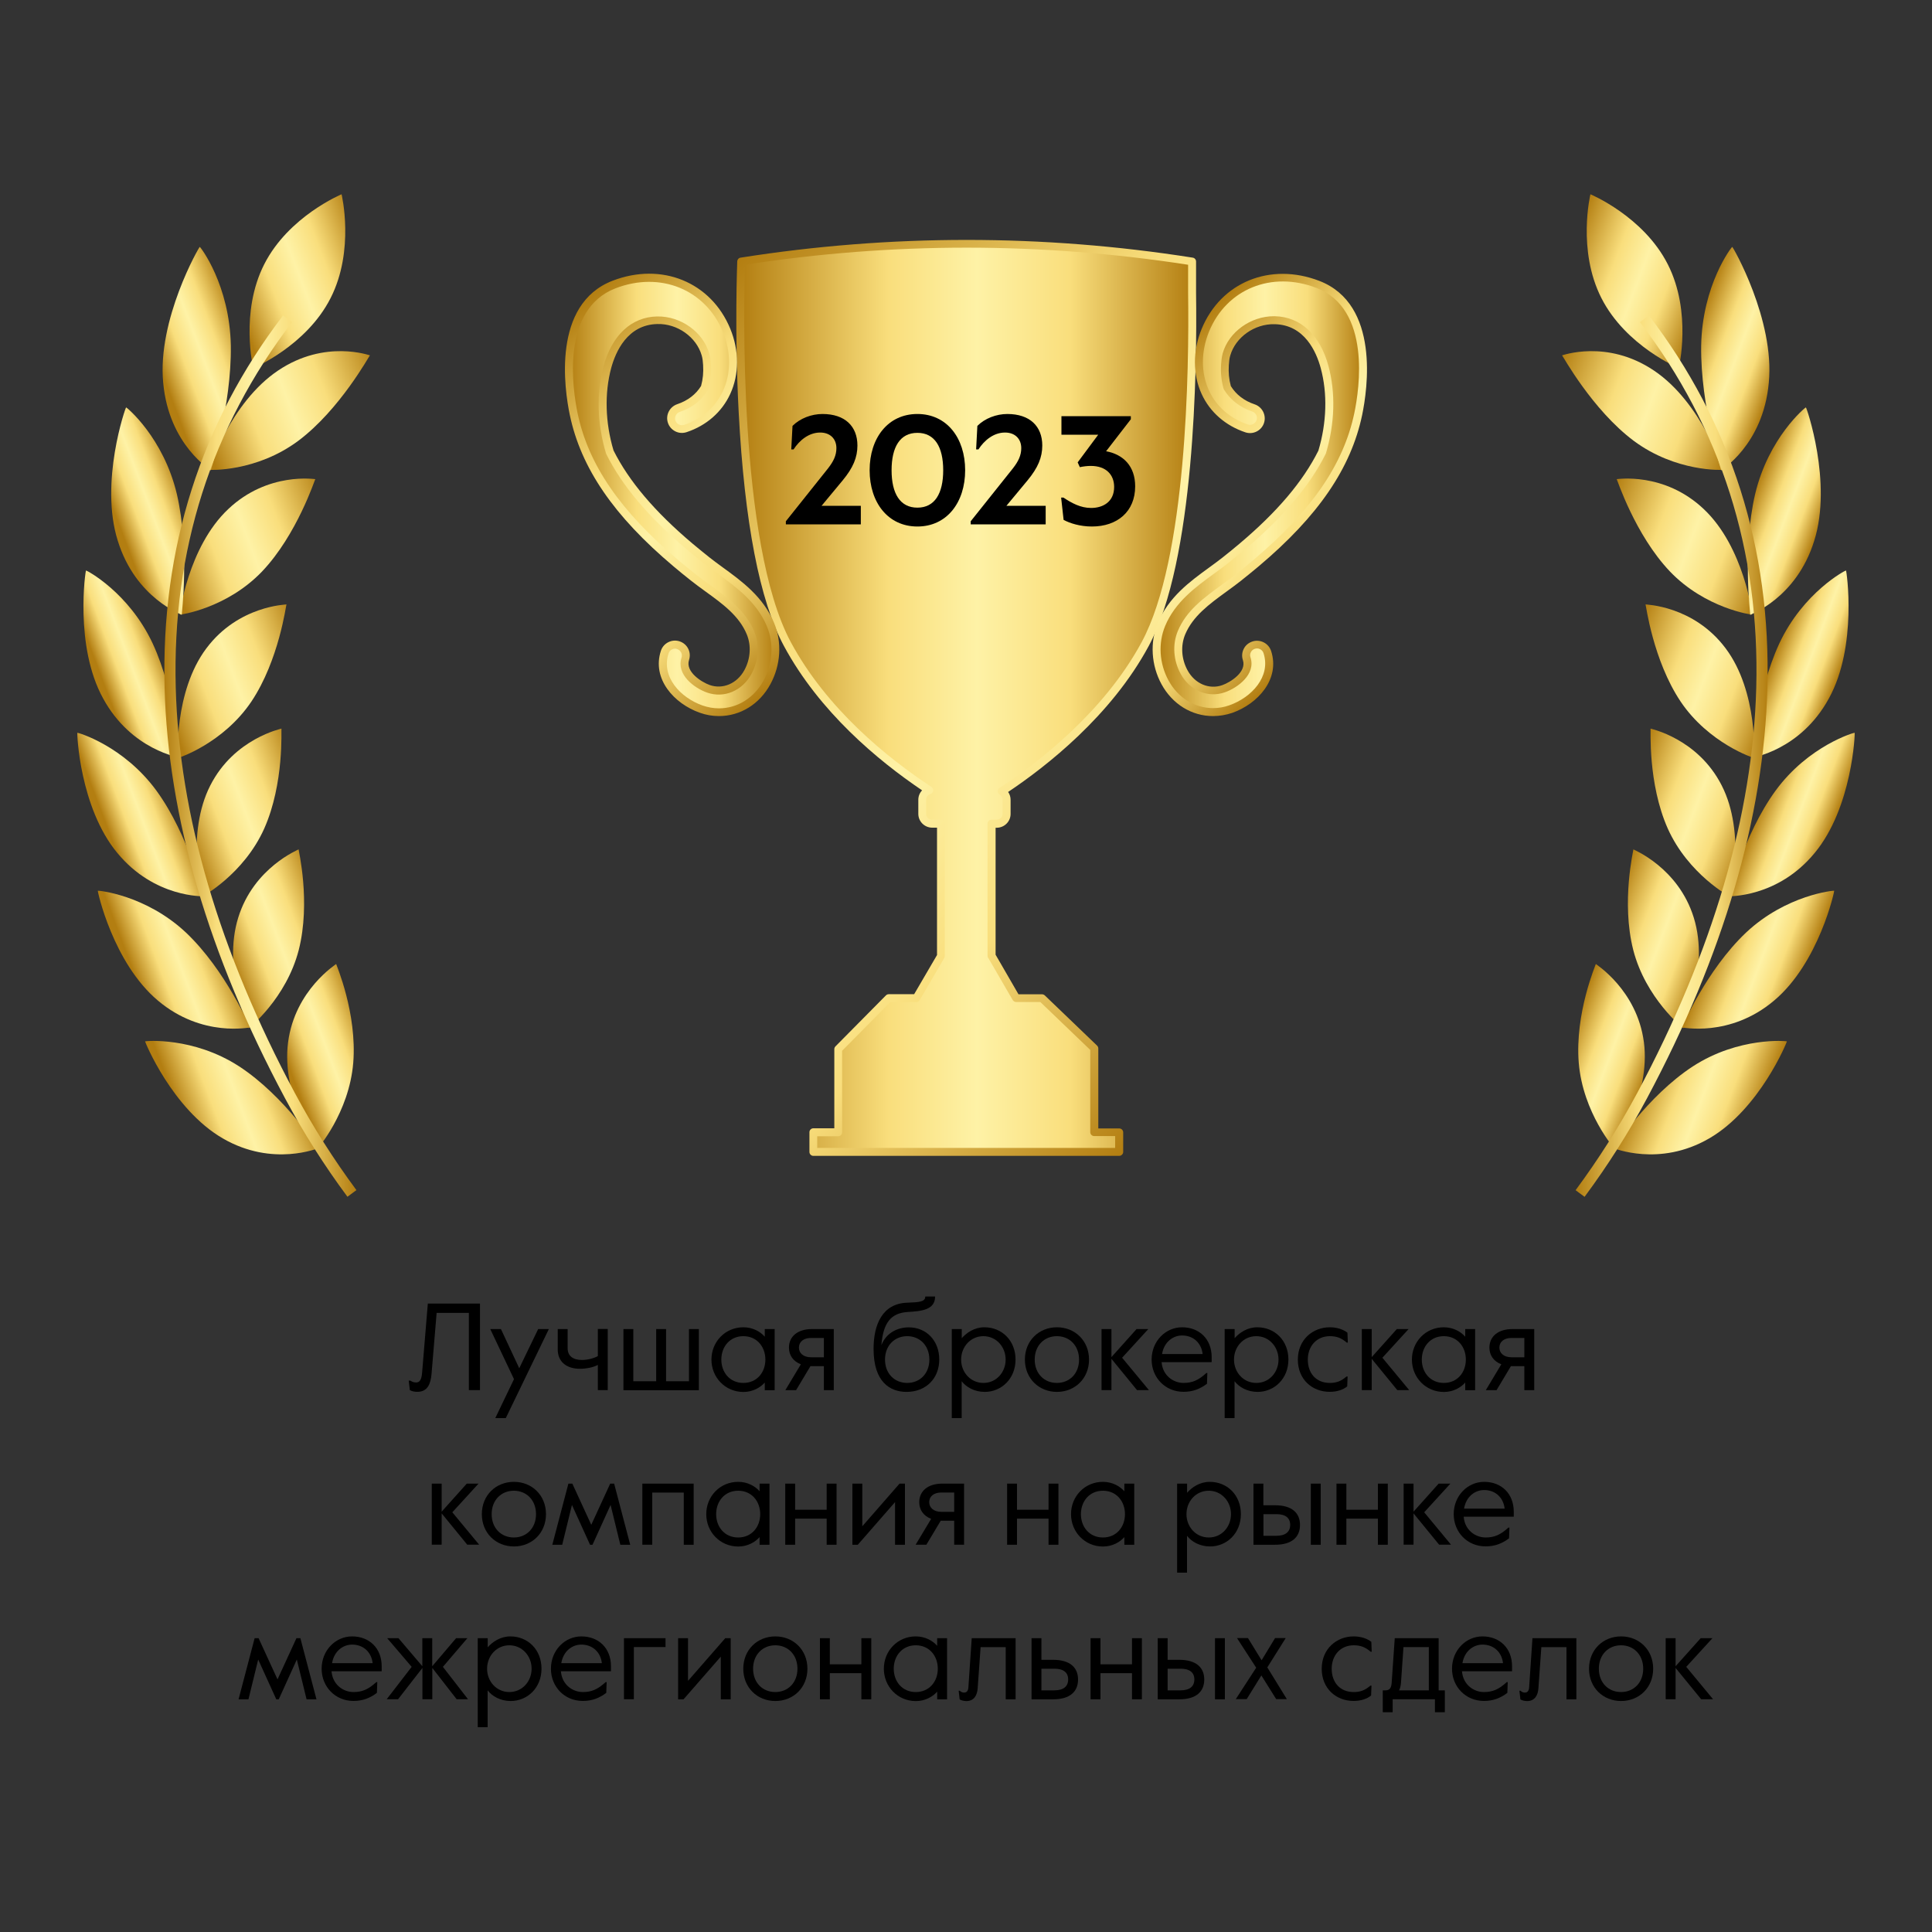 <?xml version="1.0" encoding="UTF-8"?> <svg xmlns="http://www.w3.org/2000/svg" xmlns:xlink="http://www.w3.org/1999/xlink" version="1.1" id="Слой_1" x="0px" y="0px" viewBox="0 0 250 250" style="enable-background:new 0 0 250 250;" xml:space="preserve"><rect x="0" y="0" width="250" height="250" fill="#333333" stroke="none"/> <style type="text/css"> .st0{enable-background:new ;} .st1{fill:url(#SVGID_1_);} .st2{fill:url(#SVGID_00000167369840568006909730000012732196635055032244_);} .st3{fill:url(#SVGID_00000127766499107457078220000009694306713763626937_);} .st4{fill:url(#SVGID_00000172420477287229786570000001917377088240782519_);} .st5{fill:url(#SVGID_00000022543411417892856330000012852354143357537713_);} .st6{fill:url(#SVGID_00000069391227452838419870000001968882798600390058_);} .st7{fill:url(#SVGID_00000056386308077279660670000011977180539849741479_);} .st8{fill:url(#SVGID_00000134949212563555756910000002037239171615740861_);} .st9{fill:url(#SVGID_00000178912344431229676890000014987056517601988750_);} .st10{fill:url(#SVGID_00000082331722661455152250000011961009735053968557_);} .st11{fill:url(#SVGID_00000165921058556954832800000002429269165568994438_);} .st12{fill:url(#SVGID_00000120537298841946213470000001468186932320003200_);} .st13{fill:url(#SVGID_00000157999715989775164410000014545124453440003251_);} .st14{fill:url(#SVGID_00000181804681320358190920000005940518477450227645_);} .st15{fill:url(#SVGID_00000072998571161193518160000005414230834207634620_);} .st16{fill:url(#SVGID_00000097462082267747426360000017310491842722929555_);} .st17{fill:url(#SVGID_00000143604073620783137320000015753397640775756469_);} .st18{fill:url(#SVGID_00000137811754524984885320000015084431040786763446_);} .st19{fill:url(#SVGID_00000165925978493688398830000006257107739227061131_);} .st20{fill:url(#SVGID_00000043422053872583733800000001638960919461418909_);} .st21{fill:url(#SVGID_00000024687369739679611790000002807538833053169280_);} .st22{fill:url(#SVGID_00000099636496325864635270000000440296908353557415_);} .st23{fill:url(#SVGID_00000101070971568943167190000002895010375157386940_);} .st24{fill:url(#SVGID_00000098931372535184624440000006146354832991360424_);} .st25{fill:url(#SVGID_00000047058542791347905930000004930781345273577367_);} .st26{fill:url(#SVGID_00000090272009898905795470000013005004786705748394_);} .st27{fill:url(#SVGID_00000111164153232722113200000005920531700461674683_);} .st28{fill:url(#SVGID_00000010294207490143879860000005206923581452672662_);} .st29{fill:url(#SVGID_00000049917861660368260040000004099664932129033627_);} .st30{fill:url(#SVGID_00000135670097535780648820000010551917528789622938_);} .st31{fill:url(#SVGID_00000178164639577785622050000005949223213326030485_);} .st32{fill:url(#SVGID_00000054952486059855340810000012638297408460104374_);} .st33{fill:url(#SVGID_00000105391139558915315480000007192057551524573086_);} .st34{fill:url(#SVGID_00000130617379874383995590000005287495635032343690_);} </style> <g> <g class="st0"> <path d="M53.03,179.88l-0.14-1.23h0.21c0.24,0.18,0.51,0.24,0.75,0.24c0.43,0,0.69-0.3,0.77-1.26l0.74-8.95h6.75v11.2h-1.44v-9.99 H56.5l-0.66,7.91c-0.11,1.25-0.5,2.3-1.82,2.3C53.7,180.11,53.28,180.03,53.03,179.88z"></path> <path d="M66.51,178.46l-3.07-6.48h1.38l2.37,5.07l2.45-5.07h1.38l-5.57,11.52h-1.36L66.51,178.46z"></path> <path d="M77.35,176.62c-0.5,0.29-1.44,0.5-2.3,0.5c-1.78,0-2.88-0.94-2.88-2.5v-2.64h1.28v2.46c0,1.07,0.75,1.54,1.86,1.54 c0.72,0,1.55-0.22,2.05-0.5v-3.51h1.28v7.91h-1.28V176.62z"></path> <path d="M80.67,171.98h1.28v6.75h2.96v-6.75h1.28v6.75h2.96v-6.75h1.28v7.91h-9.76V171.98z"></path> <path d="M92.06,175.93c0-2.31,1.78-4.18,4.13-4.18c1.25,0,2.23,0.59,2.77,1.22v-0.99h1.28v7.91h-1.28v-0.99 c-0.54,0.62-1.52,1.22-2.77,1.22C93.84,180.11,92.06,178.24,92.06,175.93z M99.04,175.93c0-1.65-1.09-3.03-2.85-3.03 s-2.85,1.38-2.85,3.03c0,1.65,1.09,3.02,2.85,3.02S99.04,177.58,99.04,175.93z"></path> <path d="M103.63,176.54c-0.98-0.38-1.54-1.15-1.54-2.16c0-1.44,1.12-2.4,2.98-2.4h2.82v7.91h-1.28v-3.11h-1.74l-1.86,3.11h-1.39 L103.63,176.54z M106.61,175.63v-2.5h-1.66c-1.01,0-1.57,0.53-1.57,1.25c0,0.7,0.56,1.25,1.57,1.25H106.61z"></path> <path d="M113.04,174.54c0-3.15,1.14-5.84,4.31-5.97c1.62-0.06,2.38-0.11,2.38-0.8H121c0,1.73-1.73,1.89-3.54,2 c-2.16,0.14-3.17,1.36-3.41,4.29c0.66-1.65,2.15-2.3,3.55-2.3c2.29,0,3.94,1.74,3.94,4.16c0,2.46-1.73,4.19-4.23,4.19 C115.17,180.11,113.04,178.84,113.04,174.54z M120.26,175.93c0-1.81-1.23-3.03-2.87-3.03s-2.87,1.22-2.87,3.03 c0,1.81,1.23,3.02,2.87,3.02S120.26,177.74,120.26,175.93z"></path> <path d="M123.17,171.98h1.28v1.18c0.62-0.7,1.63-1.41,2.93-1.41c2.26,0,4.03,1.71,4.03,4.18c0,2.46-1.81,4.18-3.99,4.18 c-1.33,0-2.4-0.62-2.98-1.38v4.77h-1.28V171.98z M130.13,175.93c0-1.65-1.22-3.03-2.88-3.03c-1.66,0-2.88,1.38-2.88,3.03 c0,1.65,1.22,3.02,2.88,3.02C128.91,178.96,130.13,177.58,130.13,175.93z"></path> <path d="M132.62,175.93c0-2.45,1.82-4.18,4.15-4.18c2.32,0,4.15,1.73,4.15,4.18c0,2.45-1.83,4.18-4.15,4.18 C134.45,180.11,132.62,178.38,132.62,175.93z M139.63,175.93c0-1.81-1.23-3.03-2.87-3.03s-2.87,1.22-2.87,3.03 c0,1.81,1.23,3.02,2.87,3.02S139.63,177.74,139.63,175.93z"></path> <path d="M142.54,171.98h1.28v3.63l3.25-3.63h1.52l-3.39,3.71l3.47,4.19h-1.54l-3.31-4.05v4.05h-1.28V171.98z"></path> <path d="M149.02,175.93c0-2.39,1.81-4.18,3.94-4.18c2.21,0,3.83,1.5,3.83,3.87v0.64h-6.48c0.14,1.76,1.54,2.69,2.83,2.69 c1.12,0,1.91-0.32,2.96-1.28h0.13l-0.05,1.39c-0.9,0.67-1.81,1.04-3.03,1.04C150.8,180.11,149.02,178.27,149.02,175.93z M155.62,175.21c-0.16-1.41-1.18-2.4-2.66-2.4c-1.14,0-2.32,0.8-2.59,2.4H155.62z"></path> <path d="M158.48,171.98h1.28v1.18c0.62-0.7,1.63-1.41,2.93-1.41c2.26,0,4.03,1.71,4.03,4.18c0,2.46-1.81,4.18-3.99,4.18 c-1.33,0-2.4-0.62-2.98-1.38v4.77h-1.28V171.98z M165.44,175.93c0-1.65-1.22-3.03-2.88-3.03c-1.67,0-2.88,1.38-2.88,3.03 c0,1.65,1.22,3.02,2.88,3.02C164.23,178.96,165.44,177.58,165.44,175.93z"></path> <path d="M167.94,175.93c0-2.59,1.95-4.18,4.13-4.18c0.96,0,1.76,0.29,2.29,0.7l0.05,1.28h-0.14c-0.69-0.59-1.3-0.83-2.19-0.83 c-1.7,0-2.85,1.28-2.85,3.03c0,1.74,1.04,3.02,2.85,3.02c0.88,0,1.47-0.24,2.16-0.83h0.14l-0.05,1.28c-0.53,0.43-1.3,0.7-2.26,0.7 C169.82,180.11,167.94,178.52,167.94,175.93z"></path> <path d="M176.22,171.98h1.28v3.63l3.25-3.63h1.52l-3.39,3.71l3.47,4.19h-1.54l-3.31-4.05v4.05h-1.28V171.98z"></path> <path d="M182.7,175.93c0-2.31,1.78-4.18,4.13-4.18c1.25,0,2.22,0.59,2.77,1.22v-0.99h1.28v7.91h-1.28v-0.99 c-0.54,0.62-1.52,1.22-2.77,1.22C184.48,180.11,182.7,178.24,182.7,175.93z M189.68,175.93c0-1.65-1.09-3.03-2.85-3.03 s-2.85,1.38-2.85,3.03c0,1.65,1.09,3.02,2.85,3.02S189.68,177.58,189.68,175.93z"></path> <path d="M194.27,176.54c-0.98-0.38-1.54-1.15-1.54-2.16c0-1.44,1.12-2.4,2.98-2.4h2.82v7.91h-1.28v-3.11h-1.74l-1.86,3.11h-1.39 L194.27,176.54z M197.25,175.63v-2.5h-1.66c-1.01,0-1.57,0.53-1.57,1.25c0,0.7,0.56,1.25,1.57,1.25H197.25z"></path> </g> <g class="st0"> <path d="M55.87,191.98h1.28v3.63l3.25-3.63h1.52l-3.39,3.71l3.47,4.19h-1.54l-3.31-4.05v4.05h-1.28V191.98z"></path> <path d="M62.35,195.93c0-2.45,1.82-4.18,4.15-4.18s4.15,1.73,4.15,4.18c0,2.45-1.82,4.18-4.15,4.18S62.35,198.38,62.35,195.93z M69.36,195.93c0-1.81-1.23-3.03-2.87-3.03s-2.87,1.22-2.87,3.03c0,1.81,1.23,3.02,2.87,3.02S69.36,197.74,69.36,195.93z"></path> <path d="M73.55,191.98h0.51l2.45,5.33l2.45-5.33h0.51l2.08,7.91h-1.28l-1.26-5.15l-2.34,5.15h-0.32l-2.34-5.15l-1.26,5.15h-1.28 L73.55,191.98z"></path> <path d="M83.12,191.98h6.64v7.91h-1.28v-6.75H84.4v6.75h-1.28V191.98z"></path> <path d="M91.39,195.93c0-2.31,1.78-4.18,4.13-4.18c1.25,0,2.23,0.59,2.77,1.22v-0.99h1.28v7.91h-1.28v-0.99 c-0.54,0.62-1.52,1.22-2.77,1.22C93.17,200.11,91.39,198.24,91.39,195.93z M98.37,195.93c0-1.65-1.09-3.03-2.85-3.03 s-2.85,1.38-2.85,3.03c0,1.65,1.09,3.02,2.85,3.02S98.37,197.58,98.37,195.93z"></path> <path d="M101.61,191.98h1.28v3.38h4.08v-3.38h1.28v7.91h-1.28v-3.38h-4.08v3.38h-1.28V191.98z"></path> <path d="M110.3,191.98h1.28v5.52l4.82-5.52h0.7v7.91h-1.28v-5.52l-4.82,5.52h-0.7V191.98z"></path> <path d="M120.49,196.54c-0.98-0.38-1.54-1.15-1.54-2.16c0-1.44,1.12-2.4,2.98-2.4h2.82v7.91h-1.28v-3.11h-1.74l-1.86,3.11h-1.39 L120.49,196.54z M123.47,195.63v-2.5h-1.66c-1.01,0-1.57,0.53-1.57,1.25c0,0.7,0.56,1.25,1.57,1.25H123.47z"></path> <path d="M130.32,191.98h1.28v3.38h4.08v-3.38h1.28v7.91h-1.28v-3.38h-4.08v3.38h-1.28V191.98z"></path> <path d="M138.59,195.93c0-2.31,1.78-4.18,4.13-4.18c1.25,0,2.22,0.59,2.77,1.22v-0.99h1.28v7.91h-1.28v-0.99 c-0.54,0.62-1.52,1.22-2.77,1.22C140.37,200.11,138.59,198.24,138.59,195.93z M145.57,195.93c0-1.65-1.09-3.03-2.85-3.03 s-2.85,1.38-2.85,3.03c0,1.65,1.09,3.02,2.85,3.02S145.57,197.58,145.57,195.93z"></path> <path d="M152.33,191.98h1.28v1.18c0.62-0.7,1.63-1.41,2.93-1.41c2.26,0,4.03,1.71,4.03,4.18c0,2.46-1.81,4.18-3.99,4.18 c-1.33,0-2.4-0.62-2.98-1.38v4.77h-1.28V191.98z M159.29,195.93c0-1.65-1.22-3.03-2.88-3.03c-1.67,0-2.88,1.38-2.88,3.03 c0,1.65,1.22,3.02,2.88,3.02C158.08,198.96,159.29,197.58,159.29,195.93z"></path> <path d="M162.2,191.98h1.28v2.8h1.52c2.19,0,3.22,1.01,3.22,2.55c0,1.54-1.02,2.56-3.22,2.56h-2.8V191.98z M165.17,198.73 c1.17,0,1.78-0.51,1.78-1.41c0-0.9-0.61-1.39-1.78-1.39h-1.68v2.8H165.17z M169.62,191.98h1.28v7.91h-1.28V191.98z"></path> <path d="M172.94,191.98h1.28v3.38h4.08v-3.38h1.28v7.91h-1.28v-3.38h-4.08v3.38h-1.28V191.98z"></path> <path d="M181.63,191.98h1.28v3.63l3.25-3.63h1.52l-3.39,3.71l3.47,4.19h-1.54l-3.31-4.05v4.05h-1.28V191.98z"></path> <path d="M188.11,195.93c0-2.39,1.81-4.18,3.94-4.18c2.21,0,3.83,1.5,3.83,3.87v0.64h-6.48c0.14,1.76,1.54,2.69,2.83,2.69 c1.12,0,1.9-0.32,2.96-1.28h0.13l-0.05,1.39c-0.9,0.67-1.81,1.04-3.03,1.04C189.88,200.11,188.11,198.27,188.11,195.93z M194.7,195.21c-0.16-1.41-1.18-2.4-2.66-2.4c-1.14,0-2.32,0.8-2.59,2.4H194.7z"></path> </g> <g class="st0"> <path d="M32.95,211.98h0.51l2.45,5.33l2.45-5.33h0.51l2.08,7.91h-1.28l-1.26-5.15l-2.34,5.15h-0.32l-2.34-5.15l-1.26,5.15h-1.28 L32.95,211.98z"></path> <path d="M41.62,215.93c0-2.39,1.81-4.18,3.94-4.18c2.21,0,3.83,1.5,3.83,3.87v0.64H42.9c0.14,1.76,1.54,2.69,2.83,2.69 c1.12,0,1.9-0.32,2.96-1.28h0.13l-0.05,1.39c-0.9,0.67-1.81,1.04-3.03,1.04C43.4,220.11,41.62,218.27,41.62,215.93z M48.22,215.21 c-0.16-1.41-1.18-2.4-2.66-2.4c-1.14,0-2.32,0.8-2.59,2.4H48.22z"></path> <path d="M53.27,215.69l-3.17-3.71h1.46l3.09,3.63v-3.63h1.28v3.63l3.09-3.63h1.46l-3.17,3.71l3.25,4.19h-1.47l-3.15-4.05v4.05 h-1.28v-4.05l-3.15,4.05h-1.47L53.27,215.69z"></path> <path d="M61.83,211.98h1.28v1.18c0.62-0.7,1.63-1.41,2.93-1.41c2.26,0,4.03,1.71,4.03,4.18c0,2.46-1.81,4.18-3.99,4.18 c-1.33,0-2.4-0.62-2.98-1.38v4.77h-1.28V211.98z M68.79,215.93c0-1.65-1.22-3.03-2.88-3.03s-2.88,1.38-2.88,3.03 c0,1.65,1.22,3.02,2.88,3.02S68.79,217.58,68.79,215.93z"></path> <path d="M71.29,215.93c0-2.39,1.81-4.18,3.94-4.18c2.21,0,3.83,1.5,3.83,3.87v0.64h-6.48c0.14,1.76,1.54,2.69,2.83,2.69 c1.12,0,1.9-0.32,2.96-1.28h0.13l-0.05,1.39c-0.9,0.67-1.81,1.04-3.03,1.04C73.06,220.11,71.29,218.27,71.29,215.93z M77.88,215.21c-0.16-1.41-1.18-2.4-2.66-2.4c-1.14,0-2.32,0.8-2.59,2.4H77.88z"></path> <path d="M80.74,211.98h5.38v1.15h-4.1v6.75h-1.28V211.98z"></path> <path d="M87.75,211.98h1.28v5.52l4.82-5.52h0.7v7.91h-1.28v-5.52l-4.82,5.52h-0.7V211.98z"></path> <path d="M96.18,215.93c0-2.45,1.82-4.18,4.15-4.18s4.15,1.73,4.15,4.18c0,2.45-1.82,4.18-4.15,4.18S96.18,218.38,96.18,215.93z M103.19,215.93c0-1.81-1.23-3.03-2.87-3.03s-2.87,1.22-2.87,3.03c0,1.81,1.23,3.02,2.87,3.02S103.19,217.74,103.19,215.93z"></path> <path d="M106.1,211.98h1.28v3.38h4.08v-3.38h1.28v7.91h-1.28v-3.38h-4.08v3.38h-1.28V211.98z"></path> <path d="M114.37,215.93c0-2.31,1.78-4.18,4.13-4.18c1.25,0,2.23,0.59,2.77,1.22v-0.99h1.28v7.91h-1.28v-0.99 c-0.54,0.62-1.52,1.22-2.77,1.22C116.15,220.11,114.37,218.24,114.37,215.93z M121.35,215.93c0-1.65-1.09-3.03-2.85-3.03 s-2.85,1.38-2.85,3.03c0,1.65,1.09,3.02,2.85,3.02S121.35,217.58,121.35,215.93z"></path> <path d="M124.18,219.9l-0.13-1.12h0.14c0.18,0.18,0.37,0.24,0.58,0.24c0.3,0,0.51-0.21,0.54-0.67l0.43-6.37h5.68v7.91h-1.28v-6.75 h-3.25l-0.38,5.33c-0.06,0.88-0.46,1.65-1.47,1.65C124.76,220.11,124.4,220.05,124.18,219.9z"></path> <path d="M133.48,211.98h1.28v2.8h1.52c2.19,0,3.22,1.01,3.22,2.55c0,1.54-1.02,2.56-3.22,2.56h-2.8V211.98z M136.44,218.73 c1.17,0,1.78-0.51,1.78-1.41c0-0.9-0.61-1.39-1.78-1.39h-1.68v2.8H136.44z"></path> <path d="M141.12,211.98h1.28v3.38h4.08v-3.38h1.28v7.91h-1.28v-3.38h-4.08v3.38h-1.28V211.98z"></path> <path d="M149.81,211.98h1.28v2.8h1.52c2.19,0,3.22,1.01,3.22,2.55c0,1.54-1.02,2.56-3.22,2.56h-2.8V211.98z M152.77,218.73 c1.17,0,1.78-0.51,1.78-1.41c0-0.9-0.61-1.39-1.78-1.39h-1.68v2.8H152.77z M157.22,211.98h1.28v7.91h-1.28V211.98z"></path> <path d="M162.55,215.8l-2.48-3.83h1.42l1.76,2.87l1.74-2.87h1.38l-2.38,3.79l2.53,4.11h-1.38l-1.92-3.07l-1.9,3.07h-1.41 L162.55,215.8z"></path> <path d="M171.03,215.93c0-2.59,1.95-4.18,4.13-4.18c0.96,0,1.76,0.29,2.29,0.7l0.05,1.28h-0.14c-0.69-0.59-1.3-0.83-2.19-0.83 c-1.7,0-2.85,1.28-2.85,3.03c0,1.74,1.04,3.02,2.85,3.02c0.88,0,1.47-0.24,2.16-0.83h0.14l-0.05,1.28c-0.53,0.43-1.3,0.7-2.26,0.7 C172.92,220.11,171.03,218.52,171.03,215.93z"></path> <path d="M178.93,218.73h0.32c0.43,0,0.77-0.14,0.83-0.96l0.4-5.79h5.68v6.75h0.8v2.83h-1.28v-1.68h-5.47v1.68h-1.28V218.73z M184.89,218.73v-5.6h-3.28l-0.32,4.56c-0.03,0.43-0.11,0.83-0.26,1.04H184.89z"></path> <path d="M187.89,215.93c0-2.39,1.81-4.18,3.94-4.18c2.21,0,3.83,1.5,3.83,3.87v0.64h-6.48c0.14,1.76,1.54,2.69,2.83,2.69 c1.12,0,1.91-0.32,2.96-1.28h0.13l-0.05,1.39c-0.9,0.67-1.81,1.04-3.02,1.04C189.67,220.11,187.89,218.27,187.89,215.93z M194.49,215.21c-0.16-1.41-1.18-2.4-2.66-2.4c-1.14,0-2.32,0.8-2.59,2.4H194.49z"></path> <path d="M196.74,219.9l-0.13-1.12h0.14c0.18,0.18,0.37,0.24,0.58,0.24c0.3,0,0.51-0.21,0.54-0.67l0.43-6.37h5.68v7.91h-1.28v-6.75 h-3.25l-0.38,5.33c-0.06,0.88-0.46,1.65-1.47,1.65C197.32,220.11,196.96,220.05,196.74,219.9z"></path> <path d="M205.62,215.93c0-2.45,1.82-4.18,4.15-4.18s4.15,1.73,4.15,4.18c0,2.45-1.82,4.18-4.15,4.18S205.62,218.38,205.62,215.93z M212.63,215.93c0-1.81-1.23-3.03-2.87-3.03s-2.87,1.22-2.87,3.03c0,1.81,1.23,3.02,2.87,3.02S212.63,217.74,212.63,215.93z"></path> <path d="M215.54,211.98h1.28v3.63l3.25-3.63h1.52l-3.39,3.71l3.47,4.19h-1.54l-3.31-4.05v4.05h-1.28V211.98z"></path> </g> <g> <g> <linearGradient id="SVGID_1_" gradientUnits="userSpaceOnUse" x1="95.779" y1="160.979" x2="154.274" y2="160.979" gradientTransform="matrix(1 0 0 -1 0 251.276)"> <stop offset="0" style="stop-color:#B37E11"></stop> <stop offset="0.215" style="stop-color:#E2BE57"></stop> <stop offset="0.328" style="stop-color:#F9DE7C"></stop> <stop offset="0.524" style="stop-color:#FEF2A6"></stop> <stop offset="0.73" style="stop-color:#F9DE7C"></stop> <stop offset="1" style="stop-color:#B37E11"></stop> </linearGradient> <path class="st1" d="M148.18,83.33c5.93-11.01,6.21-35.74,6.07-45.47l0,0c0-1.35,0-2.69,0-4.04c-19.33-3.05-39.02-3.05-58.35,0 c0,0-1.49,35.65,5.97,49.51c4.84,8.99,13.13,15.47,18.37,18.93c-0.53,0.16-0.91,0.64-0.91,1.22v1.82c0,0.71,0.57,1.28,1.28,1.28 h1.13v17.13l-3.18,5.45H115l-6.53,6.6v10.75h-3.22v2.55h39.57v-2.55h-3.22v-10.86l-6.77-6.5h-3.34l-3.17-5.47h-0.01v-17.1h0.66 c0.71,0,1.28-0.57,1.28-1.28v-1.82c0-0.46-0.25-0.87-0.62-1.09C134.85,98.96,143.29,92.42,148.18,83.33z"></path> <g> <linearGradient id="SVGID_00000092439764006168055380000000011215615397296811_" gradientUnits="userSpaceOnUse" x1="83.666" y1="205.913" x2="166.454" y2="123.126" gradientTransform="matrix(1 0 0 -1 0 251.276)"> <stop offset="0" style="stop-color:#B37E11"></stop> <stop offset="0.215" style="stop-color:#E2BE57"></stop> <stop offset="0.328" style="stop-color:#F9DE7C"></stop> <stop offset="0.524" style="stop-color:#FEF2A6"></stop> <stop offset="0.73" style="stop-color:#F9DE7C"></stop> <stop offset="1" style="stop-color:#B37E11"></stop> </linearGradient> <path style="fill:url(#SVGID_00000092439764006168055380000000011215615397296811_);" d="M144.82,149.57h-39.57 c-0.28,0-0.51-0.23-0.51-0.51v-2.55c0-0.28,0.23-0.51,0.51-0.51h2.71v-10.24c0-0.13,0.05-0.26,0.15-0.36l6.53-6.6 c0.1-0.1,0.23-0.15,0.37-0.15h3.28l2.96-5.07V107.1h-0.62c-0.99,0-1.8-0.8-1.8-1.79v-1.82c0-0.47,0.18-0.9,0.49-1.22 c-5.76-3.89-13.3-10.18-17.88-18.68c-3.13-5.82-5.1-15.97-5.85-30.17c-0.56-10.55-0.19-19.51-0.19-19.6 c0.01-0.24,0.19-0.45,0.43-0.48c19.41-3.06,39.1-3.06,58.51,0c0.25,0.04,0.43,0.25,0.43,0.51v4.04 c0.14,10.05-0.18,34.65-6.13,45.71l-0.45-0.24l0.45,0.24c-4.87,9.04-13.27,15.59-18.19,18.88c0.21,0.29,0.32,0.64,0.32,1.02 v1.82c0,0.99-0.81,1.79-1.8,1.79h-0.14v16.43l2.96,5.12h3.04c0.13,0,0.26,0.05,0.36,0.14l6.77,6.5c0.1,0.1,0.16,0.23,0.16,0.37 v10.35h2.71c0.28,0,0.51,0.23,0.51,0.51v2.55C145.33,149.34,145.1,149.57,144.82,149.57z M105.76,148.54h38.54v-1.53h-2.71 c-0.28,0-0.51-0.23-0.51-0.51v-10.64l-6.46-6.2h-3.13c-0.18,0-0.35-0.1-0.45-0.26l-3.13-5.4c-0.08-0.09-0.12-0.2-0.12-0.32 v-17.1c0-0.28,0.23-0.51,0.51-0.51h0.66c0.42,0,0.77-0.34,0.77-0.77v-1.82c0-0.27-0.14-0.51-0.37-0.65 c-0.15-0.09-0.24-0.25-0.25-0.43c0-0.18,0.08-0.34,0.23-0.44c4.75-3.11,13.44-9.69,18.39-18.87 c5.85-10.85,6.15-35.24,6.01-45.22v-3.61c-19.03-2.95-38.31-2.95-57.34,0c-0.13,4.04-0.95,36.05,5.93,48.83 c4.65,8.64,12.46,14.96,18.2,18.74c0.17,0.11,0.25,0.3,0.22,0.5s-0.17,0.36-0.36,0.42c-0.33,0.1-0.55,0.39-0.55,0.73v1.82 c0,0.42,0.34,0.77,0.77,0.77h1.13c0.28,0,0.51,0.23,0.51,0.51v17.13c0,0.09-0.02,0.18-0.07,0.26l-3.18,5.45 c-0.09,0.16-0.26,0.25-0.44,0.25h-3.36l-6.23,6.3v10.55c0,0.28-0.23,0.51-0.51,0.51h-2.71v1.51H105.76z"></path> </g> <g> <linearGradient id="SVGID_00000165939588302961570670000000986735967462344578_" gradientUnits="userSpaceOnUse" x1="149.66" y1="187.24" x2="176.374" y2="187.24" gradientTransform="matrix(1 0 0 -1 0 251.276)"> <stop offset="0" style="stop-color:#B37E11"></stop> <stop offset="0.215" style="stop-color:#E2BE57"></stop> <stop offset="0.328" style="stop-color:#F9DE7C"></stop> <stop offset="0.524" style="stop-color:#FEF2A6"></stop> <stop offset="0.73" style="stop-color:#F9DE7C"></stop> <stop offset="1" style="stop-color:#B37E11"></stop> </linearGradient> <path style="fill:url(#SVGID_00000165939588302961570670000000986735967462344578_);" d="M170.54,36.81 c-6.07-2.35-12.2,0.14-14.58,5.93c-1.11,2.7-1.11,5.62,0,8.03c1.01,2.2,2.91,3.86,5.33,4.67c0.74,0.25,1.53-0.15,1.78-0.88 s-0.15-1.52-0.88-1.77c-1.5-0.5-2.66-1.41-3.39-2.64c-0.26-0.94-0.36-1.86-0.29-2.95c0.03-0.45,0.07-0.9,0.2-1.34 c0.76-2.68,3.53-4.5,6.26-4.44c3.57,0.08,5.58,2.88,6.44,6.06c0.95,3.49,0.76,7.41-0.32,11c-2.04,4.1-5.43,8.09-10.37,12.25 c-0.72,0.61-1.46,1.2-2.2,1.79c-0.57,0.45-1.17,0.88-1.77,1.32c-2.39,1.74-5.11,3.71-6.46,6.96c-0.98,2.36-0.81,5.15,0.46,7.48 c1.33,2.45,3.71,3.86,6.22,3.86c0.76,0,1.53-0.13,2.29-0.4c3.1-1.09,5.81-4.05,4.72-7.38c-0.24-0.73-1.03-1.14-1.77-0.9 s-1.14,1.03-0.9,1.76c0.63,1.92-1.74,3.44-2.99,3.88c-1.94,0.68-4.05-0.2-5.11-2.16c-0.87-1.59-0.99-3.49-0.33-5.08 c1.05-2.52,3.22-4.1,5.52-5.77c0.63-0.46,1.26-0.92,1.86-1.39c0.77-0.6,1.52-1.22,2.27-1.85c7.61-6.41,11.82-12.54,13.23-19.29 C176.42,50.39,178.03,39.71,170.54,36.81z"></path> <g> <linearGradient id="SVGID_00000166641402034446987900000010574980910006449029_" gradientUnits="userSpaceOnUse" x1="147.545" y1="202.095" x2="175.667" y2="173.973" gradientTransform="matrix(1 0 0 -1 0 251.276)"> <stop offset="0" style="stop-color:#B37E11"></stop> <stop offset="0.215" style="stop-color:#E2BE57"></stop> <stop offset="0.328" style="stop-color:#F9DE7C"></stop> <stop offset="0.524" style="stop-color:#FEF2A6"></stop> <stop offset="0.73" style="stop-color:#F9DE7C"></stop> <stop offset="1" style="stop-color:#B37E11"></stop> </linearGradient> <path style="fill:url(#SVGID_00000166641402034446987900000010574980910006449029_);" d="M156.97,92.66 c-2.77,0-5.26-1.54-6.67-4.12c-1.34-2.46-1.52-5.42-0.48-7.92c1.4-3.37,4.18-5.39,6.63-7.17c0.6-0.44,1.19-0.87,1.75-1.31 c0.81-0.64,1.52-1.22,2.18-1.78c4.88-4.11,8.22-8.05,10.22-12.05c1.08-3.62,1.19-7.41,0.3-10.68c-0.56-2.09-2.09-5.6-5.96-5.68 c-2.6-0.07-5.07,1.69-5.75,4.07c-0.11,0.37-0.15,0.76-0.18,1.23c-0.06,0.97,0.02,1.81,0.26,2.71c0.67,1.09,1.73,1.91,3.08,2.36 c1,0.34,1.54,1.42,1.21,2.42c-0.16,0.48-0.5,0.87-0.96,1.1s-0.98,0.26-1.46,0.1c-2.56-0.86-4.57-2.61-5.64-4.94 c-1.17-2.53-1.17-5.61-0.01-8.43c2.49-6.06,8.89-8.67,15.24-6.22c7.86,3.04,6.22,14.05,5.53,17.36 c-1.44,6.87-5.69,13.09-13.4,19.58c-0.72,0.61-1.47,1.21-2.28,1.86c-0.59,0.47-1.2,0.91-1.87,1.4 c-2.24,1.63-4.35,3.17-5.35,5.55c-0.6,1.45-0.49,3.18,0.31,4.64c0.94,1.73,2.79,2.52,4.49,1.92c1.05-0.37,3.18-1.7,2.67-3.24 c-0.16-0.48-0.12-1,0.11-1.46s0.63-0.79,1.12-0.95c0.48-0.16,1-0.12,1.46,0.11s0.8,0.63,0.96,1.11 c1.19,3.64-1.71,6.85-5.04,8.02C158.63,92.52,157.8,92.66,156.97,92.66L156.97,92.66z M164.83,40.92c0.05,0,0.1,0,0.15,0 c3.31,0.08,5.84,2.42,6.92,6.44c0.94,3.46,0.82,7.47-0.32,11.28c-0.01,0.03-0.02,0.05-0.03,0.08 c-2.06,4.13-5.49,8.19-10.5,12.41c-0.67,0.56-1.39,1.15-2.21,1.8c-0.57,0.45-1.17,0.89-1.78,1.33c-2.35,1.71-5,3.64-6.29,6.74 c-0.92,2.22-0.76,4.85,0.43,7.04c1.22,2.25,3.38,3.59,5.77,3.59l0,0c0.72,0,1.43-0.12,2.12-0.37c2.87-1.01,5.39-3.72,4.41-6.74 c-0.07-0.23-0.23-0.41-0.45-0.52c-0.21-0.11-0.45-0.12-0.67-0.05c-0.23,0.07-0.41,0.23-0.52,0.44s-0.13,0.45-0.05,0.67 c0.72,2.19-1.65,3.94-3.31,4.52c-2.19,0.77-4.55-0.22-5.73-2.4c-0.94-1.73-1.08-3.79-0.36-5.52c1.1-2.65,3.33-4.27,5.69-5.99 c0.63-0.45,1.25-0.91,1.84-1.38c0.8-0.63,1.54-1.23,2.25-1.83c7.52-6.34,11.67-12.38,13.06-19.01 c0.65-3.1,2.21-13.45-4.89-16.19l0,0c-5.8-2.24-11.65,0.13-13.91,5.65c-1.05,2.57-1.06,5.34-0.01,7.62 c0.95,2.07,2.74,3.63,5.03,4.4c0.23,0.08,0.47,0.06,0.68-0.05c0.21-0.11,0.37-0.29,0.45-0.51c0.16-0.46-0.1-0.96-0.56-1.12 c-1.6-0.54-2.87-1.53-3.67-2.86c-0.02-0.04-0.04-0.08-0.05-0.13c-0.28-1.02-0.38-2.01-0.31-3.11c0.03-0.46,0.08-0.96,0.21-1.44 C159,42.97,161.83,40.92,164.83,40.92z"></path> </g> </g> <g> <linearGradient id="SVGID_00000052784243356935808200000018147603979933888924_" gradientUnits="userSpaceOnUse" x1="73.631" y1="187.215" x2="100.341" y2="187.215" gradientTransform="matrix(1 0 0 -1 0 251.276)"> <stop offset="0" style="stop-color:#B37E11"></stop> <stop offset="0.215" style="stop-color:#E2BE57"></stop> <stop offset="0.328" style="stop-color:#F9DE7C"></stop> <stop offset="0.524" style="stop-color:#FEF2A6"></stop> <stop offset="0.73" style="stop-color:#F9DE7C"></stop> <stop offset="1" style="stop-color:#B37E11"></stop> </linearGradient> <path style="fill:url(#SVGID_00000052784243356935808200000018147603979933888924_);" d="M99.71,80.81 c-1.35-3.24-4.06-5.22-6.46-6.96c-0.6-0.44-1.2-0.87-1.77-1.32c-0.74-0.58-1.48-1.18-2.2-1.79c-4.94-4.16-8.33-8.15-10.37-12.25 c-1.08-3.59-1.26-7.51-0.32-11c0.86-3.18,2.87-5.98,6.44-6.06c2.72-0.06,5.49,1.76,6.26,4.44c0.12,0.43,0.17,0.89,0.2,1.34 c0.07,1.09-0.03,2.01-0.29,2.95c-0.73,1.23-1.89,2.14-3.39,2.64c-0.73,0.25-1.13,1.04-0.88,1.77s1.04,1.13,1.78,0.88 c2.43-0.81,4.32-2.47,5.33-4.67c1.11-2.41,1.11-5.33,0-8.03c-2.37-5.79-8.51-8.28-14.58-5.93c-7.48,2.89-5.88,13.57-5.21,16.78 c1.41,6.75,5.61,12.88,13.23,19.29c0.75,0.63,1.5,1.24,2.27,1.85c0.6,0.47,1.23,0.93,1.86,1.39c2.3,1.67,4.47,3.25,5.52,5.77 c0.66,1.59,0.54,3.49-0.33,5.08c-1.06,1.96-3.17,2.84-5.11,2.16c-1.25-0.44-3.62-1.96-2.99-3.88c0.24-0.73-0.16-1.52-0.9-1.76 c-0.73-0.24-1.53,0.16-1.77,0.9c-1.09,3.33,1.62,6.29,4.72,7.38c0.76,0.27,1.53,0.4,2.29,0.4c2.51,0,4.88-1.41,6.22-3.86 C100.52,85.97,100.69,83.17,99.71,80.81z"></path> <g> <linearGradient id="SVGID_00000122709365274331620810000007130739801947529634_" gradientUnits="userSpaceOnUse" x1="69.839" y1="206.603" x2="106.945" y2="169.497" gradientTransform="matrix(1 0 0 -1 0 251.276)"> <stop offset="0" style="stop-color:#B37E11"></stop> <stop offset="0.215" style="stop-color:#E2BE57"></stop> <stop offset="0.328" style="stop-color:#F9DE7C"></stop> <stop offset="0.524" style="stop-color:#FEF2A6"></stop> <stop offset="0.73" style="stop-color:#F9DE7C"></stop> <stop offset="1" style="stop-color:#B37E11"></stop> </linearGradient> <path style="fill:url(#SVGID_00000122709365274331620810000007130739801947529634_);" d="M93.03,92.66L93.03,92.66 c-0.84,0-1.66-0.14-2.47-0.43c-3.33-1.17-6.23-4.38-5.04-8.02c0.16-0.49,0.5-0.88,0.96-1.11s0.97-0.27,1.46-0.11 c0.48,0.16,0.88,0.49,1.11,0.95c0.23,0.45,0.27,0.97,0.11,1.46c-0.5,1.54,1.63,2.87,2.67,3.24c1.7,0.6,3.55-0.19,4.49-1.92 c0.8-1.46,0.91-3.19,0.31-4.64c-0.99-2.39-3.11-3.93-5.35-5.55c-0.67-0.49-1.28-0.93-1.87-1.4c-0.81-0.64-1.56-1.25-2.28-1.86 c-7.7-6.49-11.96-12.71-13.4-19.58c-0.69-3.3-2.33-14.32,5.53-17.36c6.34-2.45,12.75,0.16,15.24,6.22 c1.16,2.83,1.16,5.9-0.01,8.43c-1.07,2.33-3.08,4.09-5.64,4.94c-0.49,0.16-1.01,0.13-1.46-0.1c-0.46-0.23-0.8-0.62-0.96-1.1 c-0.34-1,0.21-2.08,1.21-2.42c1.34-0.45,2.41-1.26,3.08-2.36c0.24-0.9,0.32-1.74,0.26-2.71c-0.03-0.47-0.07-0.86-0.18-1.23 c-0.68-2.38-3.15-4.15-5.75-4.07c-3.87,0.09-5.39,3.6-5.96,5.68c-0.88,3.27-0.78,7.06,0.3,10.68c2,3.99,5.34,7.93,10.22,12.05 c0.67,0.56,1.38,1.14,2.18,1.78c0.55,0.44,1.14,0.86,1.72,1.29c2.48,1.8,5.26,3.82,6.66,7.2l0,0c1.04,2.5,0.86,5.46-0.48,7.92 C98.29,91.12,95.8,92.66,93.03,92.66z M87.35,83.93c-0.14,0-0.27,0.03-0.4,0.1c-0.21,0.11-0.37,0.29-0.44,0.52 c-0.99,3.02,1.53,5.73,4.4,6.74c0.69,0.24,1.41,0.37,2.12,0.37l0,0c2.39,0,4.54-1.34,5.77-3.59c1.19-2.19,1.36-4.83,0.43-7.04 l0,0c-1.3-3.11-3.95-5.04-6.28-6.74c-0.63-0.46-1.22-0.89-1.79-1.33c-0.81-0.64-1.53-1.23-2.21-1.8 c-5.01-4.22-8.44-8.28-10.5-12.41c-0.01-0.03-0.02-0.05-0.03-0.08c-1.15-3.81-1.26-7.82-0.32-11.28 c1.09-4.02,3.61-6.37,6.92-6.44c3.07-0.06,5.96,2,6.76,4.81c0.14,0.48,0.18,0.98,0.21,1.44c0.07,1.1-0.03,2.09-0.31,3.11 c-0.01,0.04-0.03,0.09-0.05,0.13c-0.8,1.34-2.06,2.33-3.67,2.86c-0.46,0.16-0.72,0.66-0.56,1.12c0.08,0.22,0.23,0.41,0.45,0.51 c0.21,0.11,0.45,0.12,0.68,0.05c2.29-0.77,4.08-2.33,5.03-4.4c1.05-2.28,1.04-5.06-0.01-7.62c-2.26-5.52-8.12-7.89-13.91-5.65 c-7.11,2.75-5.54,13.09-4.89,16.2c1.39,6.63,5.54,12.67,13.06,19c0.71,0.6,1.45,1.2,2.25,1.83c0.58,0.46,1.18,0.89,1.84,1.37 c2.36,1.72,4.59,3.34,5.69,5.99c0.72,1.73,0.59,3.79-0.36,5.52c-1.19,2.18-3.54,3.17-5.73,2.4c-1.66-0.58-4.02-2.33-3.31-4.52 c0.07-0.22,0.06-0.46-0.05-0.67s-0.29-0.37-0.52-0.44C87.53,83.94,87.44,83.93,87.35,83.93z"></path> </g> </g> </g> <g> <g> <g> <linearGradient id="SVGID_00000034811466971596329410000000752683526098522022_" gradientUnits="userSpaceOnUse" x1="130.226" y1="766.876" x2="148.86" y2="766.876" gradientTransform="matrix(0.936 0.353 0.353 -0.936 -189.749 704.615)"> <stop offset="0" style="stop-color:#B37E11"></stop> <stop offset="0.215" style="stop-color:#E2BE57"></stop> <stop offset="0.328" style="stop-color:#F9DE7C"></stop> <stop offset="0.524" style="stop-color:#FEF2A6"></stop> <stop offset="0.73" style="stop-color:#F9DE7C"></stop> <stop offset="1" style="stop-color:#B37E11"></stop> </linearGradient> <path style="fill:url(#SVGID_00000034811466971596329410000000752683526098522022_);" d="M215.81,34.2 c3.16,6.21,1.42,13.43,1.42,13.43s-6.86-2.85-10.01-9.06c-3.16-6.21-1.42-13.43-1.42-13.43S212.66,27.99,215.81,34.2z"></path> <g> <g> <linearGradient id="SVGID_00000057853230420022484890000016534178652778678147_" gradientUnits="userSpaceOnUse" x1="166.041" y1="671.663" x2="177.383" y2="671.663" gradientTransform="matrix(0.936 0.353 0.353 -0.936 -189.749 704.615)"> <stop offset="0" style="stop-color:#B37E11"></stop> <stop offset="0.215" style="stop-color:#E2BE57"></stop> <stop offset="0.328" style="stop-color:#F9DE7C"></stop> <stop offset="0.524" style="stop-color:#FEF2A6"></stop> <stop offset="0.73" style="stop-color:#F9DE7C"></stop> <stop offset="1" style="stop-color:#B37E11"></stop> </linearGradient> <path style="fill:url(#SVGID_00000057853230420022484890000016534178652778678147_);" d="M204.29,137.53 c0.54,6.48,4.66,11.19,4.7,11.18c0.02,0.08,4.64-6.99,3.73-13.85c-0.89-6.79-6.27-10.11-6.22-10.12 C206.51,124.8,203.77,131.1,204.29,137.53z"></path> <linearGradient id="SVGID_00000138549447080781920620000002795382735132006274_" gradientUnits="userSpaceOnUse" x1="176.6" y1="671.369" x2="192.711" y2="671.369" gradientTransform="matrix(0.936 0.353 0.353 -0.936 -189.749 704.615)"> <stop offset="0" style="stop-color:#B37E11"></stop> <stop offset="0.215" style="stop-color:#E2BE57"></stop> <stop offset="0.328" style="stop-color:#F9DE7C"></stop> <stop offset="0.524" style="stop-color:#FEF2A6"></stop> <stop offset="0.73" style="stop-color:#F9DE7C"></stop> <stop offset="1" style="stop-color:#B37E11"></stop> </linearGradient> <path style="fill:url(#SVGID_00000138549447080781920620000002795382735132006274_);" d="M221.15,147.32 c-6.48,3.75-12.38,1.21-12.36,1.26c0.06-0.02,4.35-6.73,10.26-10.59c5.97-3.87,12.15-3.28,12.17-3.24 C231.3,134.71,227.7,143.55,221.15,147.32z"></path> </g> <g> <linearGradient id="SVGID_00000088094789584392245310000000554576871956267195_" gradientUnits="userSpaceOnUse" x1="165.353" y1="688.349" x2="179.608" y2="688.349" gradientTransform="matrix(0.936 0.353 0.353 -0.936 -189.749 704.615)"> <stop offset="0" style="stop-color:#B37E11"></stop> <stop offset="0.215" style="stop-color:#E2BE57"></stop> <stop offset="0.328" style="stop-color:#F9DE7C"></stop> <stop offset="0.524" style="stop-color:#FEF2A6"></stop> <stop offset="0.73" style="stop-color:#F9DE7C"></stop> <stop offset="1" style="stop-color:#B37E11"></stop> </linearGradient> <path style="fill:url(#SVGID_00000088094789584392245310000000554576871956267195_);" d="M211.34,122.92 c1.61,6.27,6.45,10.14,6.49,10.12c0.03,0.08,3.4-7.69,1.35-14.28c-2.01-6.53-7.86-8.83-7.82-8.85 C211.39,109.97,209.76,116.69,211.34,122.92z"></path> <linearGradient id="SVGID_00000146473300159592992490000004704445853673769865_" gradientUnits="userSpaceOnUse" x1="179.334" y1="690.436" x2="191.859" y2="690.436" gradientTransform="matrix(0.936 0.353 0.353 -0.936 -189.749 704.615)"> <stop offset="0" style="stop-color:#B37E11"></stop> <stop offset="0.215" style="stop-color:#E2BE57"></stop> <stop offset="0.328" style="stop-color:#F9DE7C"></stop> <stop offset="0.524" style="stop-color:#FEF2A6"></stop> <stop offset="0.73" style="stop-color:#F9DE7C"></stop> <stop offset="1" style="stop-color:#B37E11"></stop> </linearGradient> <path style="fill:url(#SVGID_00000146473300159592992490000004704445853673769865_);" d="M229.56,129.48 c-5.75,4.85-11.98,3.42-11.95,3.47c0.06-0.03,3.16-7.38,8.32-12.27c5.22-4.9,11.38-5.46,11.41-5.42 C237.42,115.22,235.38,124.6,229.56,129.48z"></path> </g> <g> <linearGradient id="SVGID_00000061462057222803405980000006974501485470902680_" gradientUnits="userSpaceOnUse" x1="161.913" y1="705.119" x2="179.249" y2="705.119" gradientTransform="matrix(0.936 0.353 0.353 -0.936 -189.749 704.615)"> <stop offset="0" style="stop-color:#B37E11"></stop> <stop offset="0.215" style="stop-color:#E2BE57"></stop> <stop offset="0.328" style="stop-color:#F9DE7C"></stop> <stop offset="0.524" style="stop-color:#FEF2A6"></stop> <stop offset="0.73" style="stop-color:#F9DE7C"></stop> <stop offset="1" style="stop-color:#B37E11"></stop> </linearGradient> <path style="fill:url(#SVGID_00000061462057222803405980000006974501485470902680_);" d="M215.81,107.22 c2.65,5.91,8.05,8.84,8.09,8.81c0.04,0.07,2.05-8.21-1.11-14.39c-3.11-6.12-9.25-7.34-9.21-7.36 C213.63,94.35,213.2,101.35,215.81,107.22z"></path> <linearGradient id="SVGID_00000147220547282959495000000002706422423189929378_" gradientUnits="userSpaceOnUse" x1="178.748" y1="709.47" x2="188.436" y2="709.47" gradientTransform="matrix(0.936 0.353 0.353 -0.936 -189.749 704.615)"> <stop offset="0" style="stop-color:#B37E11"></stop> <stop offset="0.215" style="stop-color:#E2BE57"></stop> <stop offset="0.328" style="stop-color:#F9DE7C"></stop> <stop offset="0.524" style="stop-color:#FEF2A6"></stop> <stop offset="0.73" style="stop-color:#F9DE7C"></stop> <stop offset="1" style="stop-color:#B37E11"></stop> </linearGradient> <path style="fill:url(#SVGID_00000147220547282959495000000002706422423189929378_);" d="M234.82,110.37 c-4.82,5.86-11.19,5.58-11.15,5.62c0.05-0.04,1.86-7.86,6.08-13.67c4.27-5.84,10.2-7.54,10.24-7.5 C240.06,94.76,239.71,104.48,234.82,110.37z"></path> </g> <g> <linearGradient id="SVGID_00000003795511026000929720000005302760992573960064_" gradientUnits="userSpaceOnUse" x1="155.632" y1="721.698" x2="175.762" y2="721.698" gradientTransform="matrix(0.936 0.353 0.353 -0.936 -189.749 704.615)"> <stop offset="0" style="stop-color:#B37E11"></stop> <stop offset="0.215" style="stop-color:#E2BE57"></stop> <stop offset="0.328" style="stop-color:#F9DE7C"></stop> <stop offset="0.524" style="stop-color:#FEF2A6"></stop> <stop offset="0.73" style="stop-color:#F9DE7C"></stop> <stop offset="1" style="stop-color:#B37E11"></stop> </linearGradient> <path style="fill:url(#SVGID_00000003795511026000929720000005302760992573960064_);" d="M217.47,90.78 c3.64,5.41,9.45,7.32,9.48,7.29c0.06,0.07,0.57-8.55-3.65-14.17c-4.16-5.57-10.4-5.66-10.37-5.69 C212.99,78.26,213.88,85.41,217.47,90.78z"></path> <linearGradient id="SVGID_00000130611382011965380040000008560124053753448369_" gradientUnits="userSpaceOnUse" x1="173.542" y1="728.023" x2="182.291" y2="728.023" gradientTransform="matrix(0.936 0.353 0.353 -0.936 -189.749 704.615)"> <stop offset="0" style="stop-color:#B37E11"></stop> <stop offset="0.215" style="stop-color:#E2BE57"></stop> <stop offset="0.328" style="stop-color:#F9DE7C"></stop> <stop offset="0.524" style="stop-color:#FEF2A6"></stop> <stop offset="0.73" style="stop-color:#F9DE7C"></stop> <stop offset="1" style="stop-color:#B37E11"></stop> </linearGradient> <path style="fill:url(#SVGID_00000130611382011965380040000008560124053753448369_);" d="M236.65,90.39 c-3.68,6.74-9.98,7.63-9.93,7.67c0.05-0.05,0.46-8.16,3.52-14.79c3.11-6.65,8.59-9.49,8.63-9.45 C238.93,73.75,240.4,83.61,236.65,90.39z"></path> </g> <g> <linearGradient id="SVGID_00000044881935631101879310000016385433014312675495_" gradientUnits="userSpaceOnUse" x1="146.419" y1="737.547" x2="169.002" y2="737.547" gradientTransform="matrix(0.936 0.353 0.353 -0.936 -189.749 704.615)"> <stop offset="0" style="stop-color:#B37E11"></stop> <stop offset="0.215" style="stop-color:#E2BE57"></stop> <stop offset="0.328" style="stop-color:#F9DE7C"></stop> <stop offset="0.524" style="stop-color:#FEF2A6"></stop> <stop offset="0.73" style="stop-color:#F9DE7C"></stop> <stop offset="1" style="stop-color:#B37E11"></stop> </linearGradient> <path style="fill:url(#SVGID_00000044881935631101879310000016385433014312675495_);" d="M216.08,73.94 c4.59,4.8,10.61,5.62,10.64,5.59c0.07,0.06-1.02-8.72-6.25-13.65c-5.16-4.89-11.3-3.85-11.27-3.88 C209.26,62.04,211.56,69.18,216.08,73.94z"></path> <linearGradient id="SVGID_00000134946861356265109730000007354905961349071013_" gradientUnits="userSpaceOnUse" x1="163.679" y1="745.59" x2="173.181" y2="745.59" gradientTransform="matrix(0.936 0.353 0.353 -0.936 -189.749 704.615)"> <stop offset="0" style="stop-color:#B37E11"></stop> <stop offset="0.215" style="stop-color:#E2BE57"></stop> <stop offset="0.328" style="stop-color:#F9DE7C"></stop> <stop offset="0.524" style="stop-color:#FEF2A6"></stop> <stop offset="0.73" style="stop-color:#F9DE7C"></stop> <stop offset="1" style="stop-color:#B37E11"></stop> </linearGradient> <path style="fill:url(#SVGID_00000134946861356265109730000007354905961349071013_);" d="M234.76,69.97 c-2.32,7.5-8.33,9.55-8.28,9.59c0.04-0.05-1.06-8.3,0.63-15.61c1.74-7.34,6.51-11.26,6.57-11.23 C233.74,52.64,237.15,62.43,234.76,69.97z"></path> </g> <g> <linearGradient id="SVGID_00000167369730933204716330000012108676146578797444_" gradientUnits="userSpaceOnUse" x1="134.149" y1="752.072" x2="158.849" y2="752.072" gradientTransform="matrix(0.936 0.353 0.353 -0.936 -189.749 704.615)"> <stop offset="0" style="stop-color:#B37E11"></stop> <stop offset="0.215" style="stop-color:#E2BE57"></stop> <stop offset="0.328" style="stop-color:#F9DE7C"></stop> <stop offset="0.524" style="stop-color:#FEF2A6"></stop> <stop offset="0.73" style="stop-color:#F9DE7C"></stop> <stop offset="1" style="stop-color:#B37E11"></stop> </linearGradient> <path style="fill:url(#SVGID_00000167369730933204716330000012108676146578797444_);" d="M211.4,57.04 c5.47,4.07,11.51,3.78,11.54,3.75c0.09,0.05-2.74-8.7-8.92-12.84c-6.1-4.11-11.92-1.93-11.89-1.97 C202.21,46.02,206.01,53,211.4,57.04z"></path> <linearGradient id="SVGID_00000075152940581108558750000009821071924708764821_" gradientUnits="userSpaceOnUse" x1="149.121" y1="761.705" x2="161.079" y2="761.705" gradientTransform="matrix(0.936 0.353 0.353 -0.936 -189.749 704.615)"> <stop offset="0" style="stop-color:#B37E11"></stop> <stop offset="0.215" style="stop-color:#E2BE57"></stop> <stop offset="0.328" style="stop-color:#F9DE7C"></stop> <stop offset="0.524" style="stop-color:#FEF2A6"></stop> <stop offset="0.73" style="stop-color:#F9DE7C"></stop> <stop offset="1" style="stop-color:#B37E11"></stop> </linearGradient> <path style="fill:url(#SVGID_00000075152940581108558750000009821071924708764821_);" d="M228.88,49.54 c-0.74,8.11-6.23,11.3-6.16,11.33c0.03-0.06-2.69-8.27-2.59-16.12c0.14-7.89,3.95-12.82,4.02-12.8 C224.2,31.87,229.68,41.38,228.88,49.54z"></path> </g> </g> <linearGradient id="SVGID_00000052812994628376454880000001113496539475471232_" gradientUnits="userSpaceOnUse" x1="203.88" y1="153.436" x2="228.731" y2="153.436" gradientTransform="matrix(1 0 0 -1 0 251.276)"> <stop offset="0" style="stop-color:#B37E11"></stop> <stop offset="0.215" style="stop-color:#E2BE57"></stop> <stop offset="0.328" style="stop-color:#F9DE7C"></stop> <stop offset="0.524" style="stop-color:#FEF2A6"></stop> <stop offset="0.73" style="stop-color:#F9DE7C"></stop> <stop offset="1" style="stop-color:#B37E11"></stop> </linearGradient> <path style="fill:url(#SVGID_00000052812994628376454880000001113496539475471232_);" d="M213.36,40.81l-1.15,0.88 c10.46,13.66,15.52,29.57,15.05,47.29c-0.44,16.5-5.62,34.14-15.4,52.44c-2.37,4.43-5.05,8.63-7.98,12.59l1.16,0.86 c2.98-4.02,5.69-8.28,8.09-12.77c9.89-18.5,15.13-36.36,15.57-53.08C229.18,70.96,224.02,54.74,213.36,40.81z"></path> </g> </g> <g> <g> <linearGradient id="SVGID_00000153678590342165117900000001382625748011138966_" gradientUnits="userSpaceOnUse" x1="-2788.172" y1="-334.25" x2="-2769.539" y2="-334.25" gradientTransform="matrix(-0.936 0.353 -0.353 -0.936 -2679.452 704.615)"> <stop offset="0" style="stop-color:#B37E11"></stop> <stop offset="0.215" style="stop-color:#E2BE57"></stop> <stop offset="0.328" style="stop-color:#F9DE7C"></stop> <stop offset="0.524" style="stop-color:#FEF2A6"></stop> <stop offset="0.73" style="stop-color:#F9DE7C"></stop> <stop offset="1" style="stop-color:#B37E11"></stop> </linearGradient> <path style="fill:url(#SVGID_00000153678590342165117900000001382625748011138966_);" d="M34.19,34.2 c-3.16,6.21-1.42,13.43-1.42,13.43s6.86-2.85,10.01-9.06c3.16-6.21,1.42-13.43,1.42-13.43S37.34,27.99,34.19,34.2z"></path> <g> <g> <linearGradient id="SVGID_00000090288632778232259150000007480822218575656613_" gradientUnits="userSpaceOnUse" x1="-2752.367" y1="-429.463" x2="-2741.025" y2="-429.463" gradientTransform="matrix(-0.936 0.353 -0.353 -0.936 -2679.452 704.615)"> <stop offset="0" style="stop-color:#B37E11"></stop> <stop offset="0.215" style="stop-color:#E2BE57"></stop> <stop offset="0.328" style="stop-color:#F9DE7C"></stop> <stop offset="0.524" style="stop-color:#FEF2A6"></stop> <stop offset="0.73" style="stop-color:#F9DE7C"></stop> <stop offset="1" style="stop-color:#B37E11"></stop> </linearGradient> <path style="fill:url(#SVGID_00000090288632778232259150000007480822218575656613_);" d="M45.71,137.53 c-0.54,6.48-4.66,11.19-4.7,11.18c-0.02,0.08-4.64-6.99-3.73-13.85c0.89-6.79,6.27-10.11,6.22-10.12 C43.49,124.8,46.23,131.1,45.71,137.53z"></path> <linearGradient id="SVGID_00000176758711414548096650000001795787181858466484_" gradientUnits="userSpaceOnUse" x1="-2741.805" y1="-429.757" x2="-2725.693" y2="-429.757" gradientTransform="matrix(-0.936 0.353 -0.353 -0.936 -2679.452 704.615)"> <stop offset="0" style="stop-color:#B37E11"></stop> <stop offset="0.215" style="stop-color:#E2BE57"></stop> <stop offset="0.328" style="stop-color:#F9DE7C"></stop> <stop offset="0.524" style="stop-color:#FEF2A6"></stop> <stop offset="0.73" style="stop-color:#F9DE7C"></stop> <stop offset="1" style="stop-color:#B37E11"></stop> </linearGradient> <path style="fill:url(#SVGID_00000176758711414548096650000001795787181858466484_);" d="M28.85,147.32 c6.48,3.75,12.38,1.21,12.36,1.26c-0.06-0.02-4.35-6.73-10.26-10.59c-5.97-3.87-12.15-3.28-12.17-3.24 C18.7,134.71,22.3,143.55,28.85,147.32z"></path> </g> <g> <linearGradient id="SVGID_00000023246823212115934100000015250139171763644315_" gradientUnits="userSpaceOnUse" x1="-2753.047" y1="-412.776" x2="-2738.792" y2="-412.776" gradientTransform="matrix(-0.936 0.353 -0.353 -0.936 -2679.452 704.615)"> <stop offset="0" style="stop-color:#B37E11"></stop> <stop offset="0.215" style="stop-color:#E2BE57"></stop> <stop offset="0.328" style="stop-color:#F9DE7C"></stop> <stop offset="0.524" style="stop-color:#FEF2A6"></stop> <stop offset="0.73" style="stop-color:#F9DE7C"></stop> <stop offset="1" style="stop-color:#B37E11"></stop> </linearGradient> <path style="fill:url(#SVGID_00000023246823212115934100000015250139171763644315_);" d="M38.66,122.92 c-1.61,6.27-6.45,10.14-6.49,10.12c-0.03,0.08-3.4-7.69-1.35-14.28c2.01-6.53,7.86-8.83,7.82-8.85 C38.61,109.97,40.24,116.69,38.66,122.92z"></path> <linearGradient id="SVGID_00000136369780522883577760000014936666344956446376_" gradientUnits="userSpaceOnUse" x1="-2739.066" y1="-410.69" x2="-2726.542" y2="-410.69" gradientTransform="matrix(-0.936 0.353 -0.353 -0.936 -2679.452 704.615)"> <stop offset="0" style="stop-color:#B37E11"></stop> <stop offset="0.215" style="stop-color:#E2BE57"></stop> <stop offset="0.328" style="stop-color:#F9DE7C"></stop> <stop offset="0.524" style="stop-color:#FEF2A6"></stop> <stop offset="0.73" style="stop-color:#F9DE7C"></stop> <stop offset="1" style="stop-color:#B37E11"></stop> </linearGradient> <path style="fill:url(#SVGID_00000136369780522883577760000014936666344956446376_);" d="M20.44,129.48 c5.75,4.85,11.98,3.42,11.95,3.47c-0.06-0.03-3.16-7.38-8.32-12.27c-5.22-4.9-11.38-5.46-11.41-5.42 C12.58,115.22,14.62,124.6,20.44,129.48z"></path> </g> <g> <linearGradient id="SVGID_00000072996462665559952210000008618701928792442283_" gradientUnits="userSpaceOnUse" x1="-2756.479" y1="-396.007" x2="-2739.143" y2="-396.007" gradientTransform="matrix(-0.936 0.353 -0.353 -0.936 -2679.452 704.615)"> <stop offset="0" style="stop-color:#B37E11"></stop> <stop offset="0.215" style="stop-color:#E2BE57"></stop> <stop offset="0.328" style="stop-color:#F9DE7C"></stop> <stop offset="0.524" style="stop-color:#FEF2A6"></stop> <stop offset="0.73" style="stop-color:#F9DE7C"></stop> <stop offset="1" style="stop-color:#B37E11"></stop> </linearGradient> <path style="fill:url(#SVGID_00000072996462665559952210000008618701928792442283_);" d="M34.19,107.22 c-2.65,5.91-8.05,8.84-8.09,8.81c-0.04,0.07-2.05-8.21,1.11-14.39c3.11-6.12,9.25-7.34,9.21-7.36 C36.37,94.35,36.8,101.35,34.19,107.22z"></path> <linearGradient id="SVGID_00000124859098392083370320000003291653100756319923_" gradientUnits="userSpaceOnUse" x1="-2739.651" y1="-391.656" x2="-2729.963" y2="-391.656" gradientTransform="matrix(-0.936 0.353 -0.353 -0.936 -2679.452 704.615)"> <stop offset="0" style="stop-color:#B37E11"></stop> <stop offset="0.215" style="stop-color:#E2BE57"></stop> <stop offset="0.328" style="stop-color:#F9DE7C"></stop> <stop offset="0.524" style="stop-color:#FEF2A6"></stop> <stop offset="0.73" style="stop-color:#F9DE7C"></stop> <stop offset="1" style="stop-color:#B37E11"></stop> </linearGradient> <path style="fill:url(#SVGID_00000124859098392083370320000003291653100756319923_);" d="M15.18,110.37 c4.82,5.86,11.19,5.58,11.15,5.62c-0.05-0.04-1.86-7.86-6.08-13.67c-4.27-5.84-10.2-7.54-10.24-7.5 C9.94,94.76,10.29,104.48,15.18,110.37z"></path> </g> <g> <linearGradient id="SVGID_00000067203329837702652730000004155319151313658018_" gradientUnits="userSpaceOnUse" x1="-2762.761" y1="-379.428" x2="-2742.631" y2="-379.428" gradientTransform="matrix(-0.936 0.353 -0.353 -0.936 -2679.452 704.615)"> <stop offset="0" style="stop-color:#B37E11"></stop> <stop offset="0.215" style="stop-color:#E2BE57"></stop> <stop offset="0.328" style="stop-color:#F9DE7C"></stop> <stop offset="0.524" style="stop-color:#FEF2A6"></stop> <stop offset="0.73" style="stop-color:#F9DE7C"></stop> <stop offset="1" style="stop-color:#B37E11"></stop> </linearGradient> <path style="fill:url(#SVGID_00000067203329837702652730000004155319151313658018_);" d="M32.53,90.78 c-3.64,5.41-9.45,7.32-9.48,7.29c-0.06,0.07-0.57-8.55,3.65-14.17c4.16-5.57,10.4-5.66,10.37-5.69 C37.01,78.26,36.12,85.41,32.53,90.78z"></path> <linearGradient id="SVGID_00000156554904393723476090000002109503772807485586_" gradientUnits="userSpaceOnUse" x1="-2744.867" y1="-373.103" x2="-2736.117" y2="-373.103" gradientTransform="matrix(-0.936 0.353 -0.353 -0.936 -2679.452 704.615)"> <stop offset="0" style="stop-color:#B37E11"></stop> <stop offset="0.215" style="stop-color:#E2BE57"></stop> <stop offset="0.328" style="stop-color:#F9DE7C"></stop> <stop offset="0.524" style="stop-color:#FEF2A6"></stop> <stop offset="0.73" style="stop-color:#F9DE7C"></stop> <stop offset="1" style="stop-color:#B37E11"></stop> </linearGradient> <path style="fill:url(#SVGID_00000156554904393723476090000002109503772807485586_);" d="M13.35,90.39 c3.68,6.74,9.98,7.63,9.93,7.67c-0.05-0.05-0.46-8.16-3.52-14.79c-3.11-6.65-8.59-9.49-8.63-9.45 C11.07,73.75,9.6,83.61,13.35,90.39z"></path> </g> <g> <linearGradient id="SVGID_00000169526379445549881420000000116481633546887560_" gradientUnits="userSpaceOnUse" x1="-2771.989" y1="-363.579" x2="-2749.407" y2="-363.579" gradientTransform="matrix(-0.936 0.353 -0.353 -0.936 -2679.452 704.615)"> <stop offset="0" style="stop-color:#B37E11"></stop> <stop offset="0.215" style="stop-color:#E2BE57"></stop> <stop offset="0.328" style="stop-color:#F9DE7C"></stop> <stop offset="0.524" style="stop-color:#FEF2A6"></stop> <stop offset="0.73" style="stop-color:#F9DE7C"></stop> <stop offset="1" style="stop-color:#B37E11"></stop> </linearGradient> <path style="fill:url(#SVGID_00000169526379445549881420000000116481633546887560_);" d="M33.92,73.94 c-4.59,4.8-10.61,5.62-10.64,5.59c-0.07,0.06,1.02-8.72,6.25-13.65c5.16-4.89,11.3-3.85,11.27-3.88 C40.74,62.04,38.44,69.18,33.92,73.94z"></path> <linearGradient id="SVGID_00000128482630156356624420000012156930114192498876_" gradientUnits="userSpaceOnUse" x1="-2754.719" y1="-355.536" x2="-2745.217" y2="-355.536" gradientTransform="matrix(-0.936 0.353 -0.353 -0.936 -2679.452 704.615)"> <stop offset="0" style="stop-color:#B37E11"></stop> <stop offset="0.215" style="stop-color:#E2BE57"></stop> <stop offset="0.328" style="stop-color:#F9DE7C"></stop> <stop offset="0.524" style="stop-color:#FEF2A6"></stop> <stop offset="0.73" style="stop-color:#F9DE7C"></stop> <stop offset="1" style="stop-color:#B37E11"></stop> </linearGradient> <path style="fill:url(#SVGID_00000128482630156356624420000012156930114192498876_);" d="M15.24,69.97 c2.32,7.5,8.33,9.55,8.28,9.59c-0.04-0.05,1.06-8.3-0.63-15.61c-1.74-7.34-6.51-11.26-6.57-11.23 C16.26,52.64,12.85,62.43,15.24,69.97z"></path> </g> <g> <linearGradient id="SVGID_00000159452111095447548040000001115678265656671157_" gradientUnits="userSpaceOnUse" x1="-2784.258" y1="-349.054" x2="-2759.558" y2="-349.054" gradientTransform="matrix(-0.936 0.353 -0.353 -0.936 -2679.452 704.615)"> <stop offset="0" style="stop-color:#B37E11"></stop> <stop offset="0.215" style="stop-color:#E2BE57"></stop> <stop offset="0.328" style="stop-color:#F9DE7C"></stop> <stop offset="0.524" style="stop-color:#FEF2A6"></stop> <stop offset="0.73" style="stop-color:#F9DE7C"></stop> <stop offset="1" style="stop-color:#B37E11"></stop> </linearGradient> <path style="fill:url(#SVGID_00000159452111095447548040000001115678265656671157_);" d="M38.6,57.04 c-5.47,4.07-11.51,3.78-11.54,3.75c-0.09,0.05,2.74-8.7,8.92-12.84c6.1-4.11,11.92-1.93,11.89-1.97 C47.79,46.02,43.99,53,38.6,57.04z"></path> <linearGradient id="SVGID_00000125577113174453862950000012348875979045544841_" gradientUnits="userSpaceOnUse" x1="-2769.28" y1="-339.421" x2="-2757.322" y2="-339.421" gradientTransform="matrix(-0.936 0.353 -0.353 -0.936 -2679.452 704.615)"> <stop offset="0" style="stop-color:#B37E11"></stop> <stop offset="0.215" style="stop-color:#E2BE57"></stop> <stop offset="0.328" style="stop-color:#F9DE7C"></stop> <stop offset="0.524" style="stop-color:#FEF2A6"></stop> <stop offset="0.73" style="stop-color:#F9DE7C"></stop> <stop offset="1" style="stop-color:#B37E11"></stop> </linearGradient> <path style="fill:url(#SVGID_00000125577113174453862950000012348875979045544841_);" d="M21.12,49.54 c0.74,8.11,6.23,11.3,6.16,11.33c-0.03-0.06,2.69-8.27,2.59-16.12c-0.14-7.89-3.95-12.82-4.02-12.8 C25.8,31.87,20.32,41.38,21.12,49.54z"></path> </g> </g> <linearGradient id="SVGID_00000024724479091038608980000005425899628547980958_" gradientUnits="userSpaceOnUse" x1="-2915.321" y1="153.441" x2="-2890.47" y2="153.441" gradientTransform="matrix(-1 0 0 -1 -2869.2 251.276)"> <stop offset="0" style="stop-color:#B37E11"></stop> <stop offset="0.215" style="stop-color:#E2BE57"></stop> <stop offset="0.328" style="stop-color:#F9DE7C"></stop> <stop offset="0.524" style="stop-color:#FEF2A6"></stop> <stop offset="0.73" style="stop-color:#F9DE7C"></stop> <stop offset="1" style="stop-color:#B37E11"></stop> </linearGradient> <path style="fill:url(#SVGID_00000024724479091038608980000005425899628547980958_);" d="M36.64,40.81l1.15,0.88 C27.33,55.35,22.27,71.26,22.74,88.97c0.44,16.5,5.62,34.14,15.4,52.44c2.37,4.43,5.05,8.63,7.98,12.59l-1.16,0.86 c-2.98-4.02-5.69-8.28-8.09-12.77c-9.89-18.5-15.13-36.36-15.57-53.08C20.82,70.96,25.98,54.74,36.64,40.81z"></path> </g> </g> </g> </g> <g class="st0"> <path d="M101.69,67.45l5.44-6.82c0.74-0.94,1.1-1.72,1.1-2.64c0-1.2-0.8-2.02-2.1-2.02c-1.46,0-2.68,1-3.44,2.18h-0.3l0.16-3.04 c0.98-0.98,2.46-1.54,3.88-1.54c2.92,0,4.52,1.6,4.52,4.08c0,1.54-0.56,2.88-1.9,4.5l-2.74,3.3h5.08v2.4h-9.7V67.45z"></path> <path d="M112.53,60.85c0-4.18,2.38-7.28,6.18-7.28s6.18,3.1,6.18,7.28c0,4.18-2.38,7.28-6.18,7.28S112.53,65.03,112.53,60.85z M122.05,60.85c0-3.02-1.1-4.84-3.34-4.84c-2.24,0-3.34,1.82-3.34,4.84c0,3.02,1.1,4.84,3.34,4.84 C120.95,65.69,122.05,63.87,122.05,60.85z"></path> <path d="M125.61,67.45l5.44-6.82c0.74-0.94,1.1-1.72,1.1-2.64c0-1.2-0.8-2.02-2.1-2.02c-1.46,0-2.68,1-3.44,2.18h-0.3l0.16-3.04 c0.98-0.98,2.46-1.54,3.88-1.54c2.92,0,4.52,1.6,4.52,4.08c0,1.54-0.56,2.88-1.9,4.5l-2.74,3.3h5.08v2.4h-9.7V67.45z"></path> <path d="M137.63,67.27l-0.32-2.88h0.3c1.06,0.7,2.2,1.34,3.58,1.34c1.52,0,2.98-0.78,2.98-2.72c0-1.56-1.02-2.72-3.02-2.72 c-0.46,0-0.94,0.06-1.42,0.16l-0.28-0.62l2.66-3.58h-4.76v-2.4h8.98v0.4l-3.2,4.14c2.24,0.42,3.76,1.94,3.76,4.54 c0,3.28-2.32,5.2-5.6,5.2C139.77,68.13,138.43,67.71,137.63,67.27z"></path> </g> </g> </svg> 